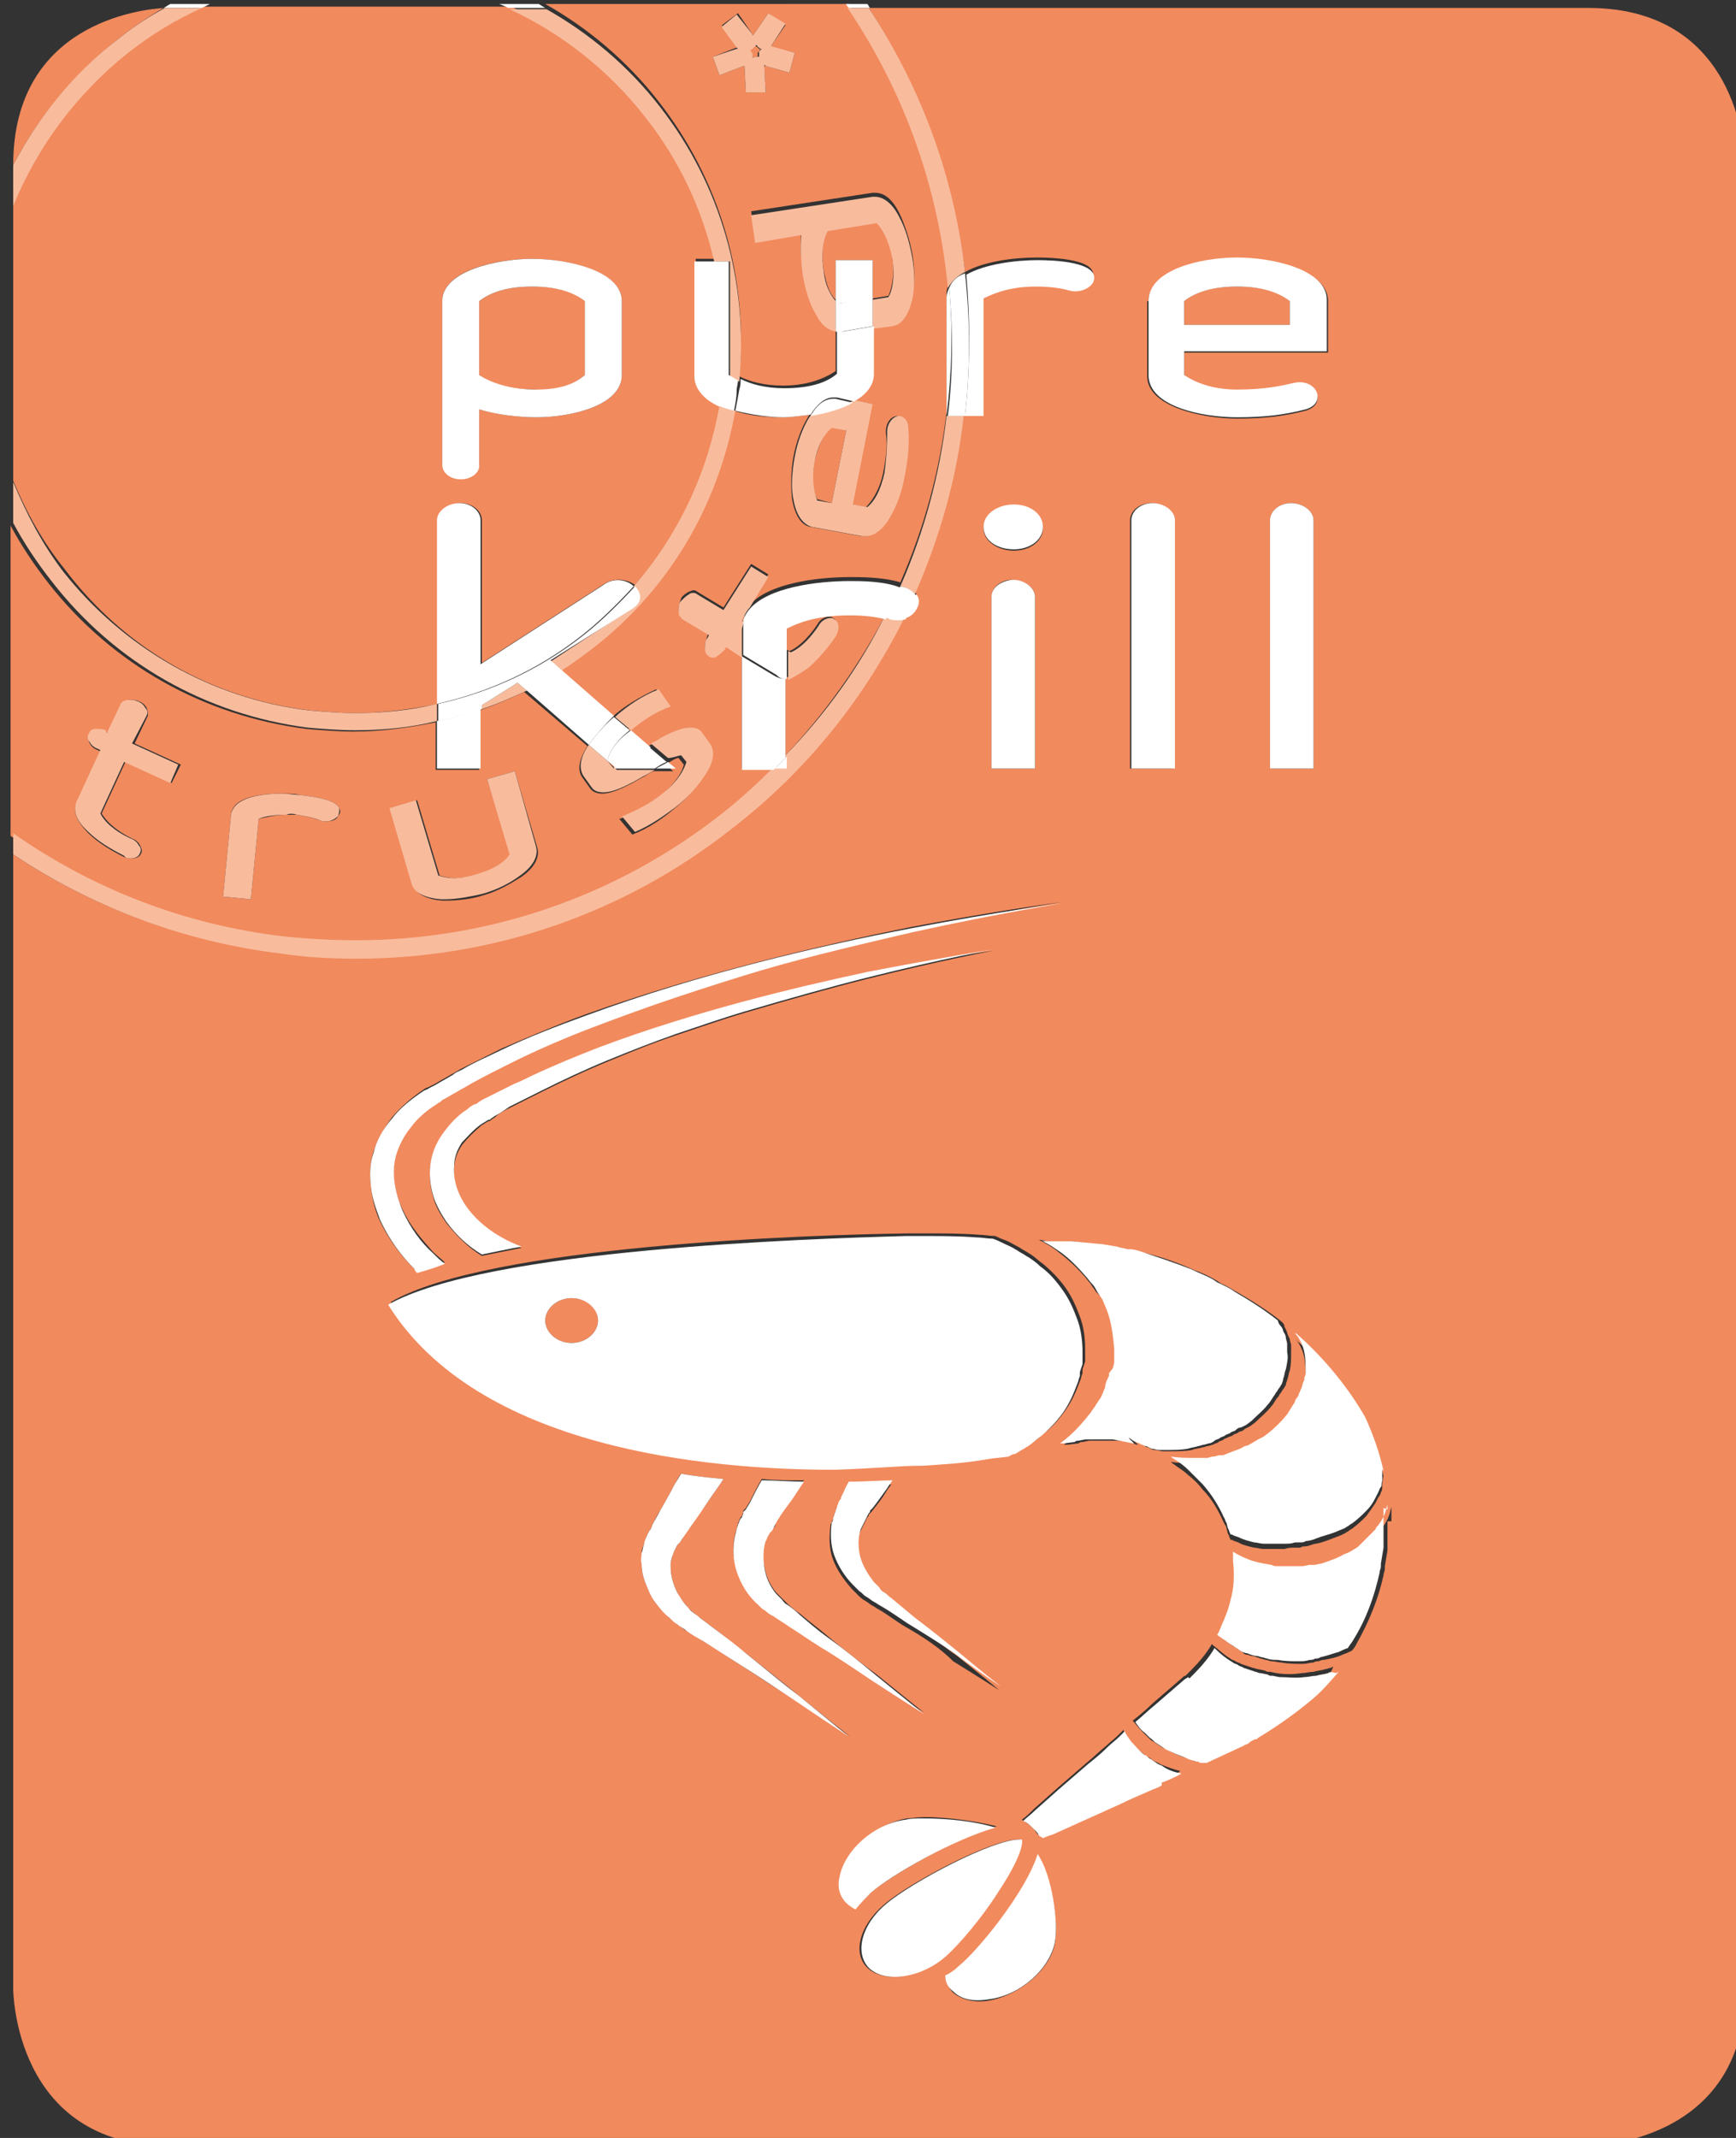 <?xml version="1.0" encoding="utf-8"?>
<!-- Generator: Adobe Illustrator 22.1.0, SVG Export Plug-In . SVG Version: 6.00 Build 0)  -->
<svg version="1.1" id="Laag_1" xmlns="http://www.w3.org/2000/svg" xmlns:xlink="http://www.w3.org/1999/xlink" x="0px" y="0px"
	 viewBox="0 0 131.5 161.9" style="enable-background:new 0 0 131.5 161.9;" xml:space="preserve">
<rect x="0" y="0" width="131.5" height="161.9" fill="#333333" stroke="none"/>
<style type="text/css">
	.st0{fill:#F18A5D;}
	.st1{fill:#FFFFFF;}
	.st2{fill:#F8BC9D;}
</style>
<g>
	<path class="st0" d="M44.3,28.4v-5.6c-0.8-0.7-2.1-1.1-4-1.1c-1.8,0-3.1,0.4-4,1.1v5.6c0.9,0.7,2.4,1.1,4.3,1.1
		C42.4,29.6,43.5,29.1,44.3,28.4z"/>
	<path class="st0" d="M8.9,3c1.1-0.9,2.3-1.7,3.5-2.4c0.1,0,0.1,0,0.2,0c0,0,0,0,0,0c0,0,0,0-0.1,0C10.6,0.7,1,1.8,1,12.5
		C2.9,8.9,5.5,5.7,8.9,3z"/>
	<path class="st0" d="M27,71.3c10,0,19.7-3.3,27.7-9.6c1.4-1.1,2.7-2.3,3.9-3.5h-2.4v-8.6l-1.2-0.8l-0.1,0.2
		c-0.1,0.2-0.4,0.4-0.6,0.5c-0.1,0-0.2,0.1-0.3,0.1c-0.1,0-0.2,0-0.3-0.1c-0.2-0.1-0.3-0.3-0.3-0.6c0-0.2,0.1-0.5,0.2-0.8l0.1-0.2
		l-2-1.2c-0.2-0.1-0.3-0.3-0.3-0.6c0-0.2,0.1-0.5,0.2-0.8c0.1-0.2,0.4-0.4,0.6-0.5c0.1,0,0.2-0.1,0.3-0.1c0.1,0,0.2,0,0.3,0.1l2,1.2
		l2.1-3.3l1.3,0.8l-1.4,2.3c1.4-1.6,5-2.1,7.6-2.1c0.8,0,2.5,0,3.8,0.4c1.8-4.1,3-8.5,3.5-12.9h0v-9c0-0.3,0.1-0.5,0.2-0.7
		c-0.7-7.4-3.2-14.7-7.6-21.2H41.3c3.2,1.8,6.2,4.3,8.6,7.4c4.6,5.9,6.8,13.3,6.1,20.8c0.8,0.4,1.9,0.7,3.3,0.7c1.8,0,3.1-0.5,4-1.1
		v-3.3c-0.5-0.1-1.1-0.6-1.5-1.3c-0.4-0.8-0.8-1.9-1-3c-0.1-0.8-0.2-2-0.1-3l-3.5,0.6l-0.3-2.1l9.2-1.4c0.1,0,0.1,0,0.2,0
		c0.7,0,1.3,0.5,1.8,1.5c0.4,0.8,0.8,2,1,3.1c0.2,1.1,0.2,2.3,0,3.2c-0.2,1.2-0.7,1.9-1.5,2l-1.5,0.2v3.6c0,0.9-0.6,1.6-1.5,2.1
		l1.4,0.3l-1.5,7.6l1.1,0.2c0.4-0.4,1-1.2,1.3-2.6c0.3-1.5,0.3-2.3,0.2-3l0-0.1c0-0.7,0.4-1.2,0.9-1.2c0,0,0,0,0,0
		c0.3,0,0.6,0.2,0.7,0.9c0.1,1.2,0,2.3-0.3,3.8c-0.2,1.1-0.6,2.2-1.1,3c-0.6,0.9-1.2,1.4-1.8,1.4l-0.3,0l-3.8-0.7
		c-0.7-0.1-1.2-0.9-1.4-2.1c-0.1-0.9-0.1-2.1,0.1-3.2c0.2-1.1,0.6-2.2,1.1-3c0-0.1,0.1-0.1,0.1-0.2c-0.7,0.1-1.4,0.2-2.1,0.2
		c-1.1,0-2.4-0.1-3.6-0.5c-1.2,7.1-5,13.5-10.8,18c-0.8,0.6-1.6,1.1-2.4,1.7l4,3.5c0.1-0.1,0.1-0.1,0.2-0.2c0.7-0.6,1.8-1.3,3.1-1.9
		l0,0l1,1.2l-0.1,0c-1.1,0.5-2,1-3,1.8l1.5,1.3c0.1,0,0.1-0.1,0.2-0.1c0.2-0.1,0.4-0.2,0.5-0.3c0.6-0.3,1.5-0.8,2.3-0.8
		c0.4,0,0.7,0.1,0.9,0.4l0.5,0.7c0.5,0.6,0.4,1.4-0.3,2.5c-0.5,0.8-1.3,1.7-2.2,2.4c-0.7,0.6-1.8,1.4-3.1,1.9l0,0l-1-1.2l0.1,0
		c1.1-0.5,2-1,3.1-1.8c1.1-0.9,1.6-1.8,1.7-2.3l-0.4-0.5c-0.2,0-0.5,0.2-1,0.5l0.6,0.5h-1.5c-0.3,0.1-0.5,0.3-0.7,0.4
		c-0.4,0.2-0.7,0.4-0.9,0.5c-0.6,0.3-1.5,0.8-2.3,0.8c-0.3,0-0.7-0.1-0.9-0.4l-0.5-0.7c-0.5-0.6-0.4-1.4,0.3-2.5c0,0,0,0,0,0
		l-4.8-4.1c-1.1,0.5-2.2,1-3.4,1.4v4.5h-3.3v-3.6c-2,0.4-4.1,0.7-6.2,0.7c-1.2,0-2.4-0.1-3.6-0.2c-7.8-1-14.7-4.9-19.5-11
		c-1.1-1.4-2.1-2.9-2.9-4.4v23.5c6,4.2,12.9,6.9,20.4,7.8C23.3,71.2,25.1,71.3,27,71.3z M59.8,5.5L58,5l0,0l0,0l0,0l-0.1,0v0l0,0.1
		L58,7l-1.5,0l-0.1-1.9l0,0l0-0.1l-0.1,0l-1.8,0.7L54,4.3l1.8-0.7l0.1,0l-0.1-0.1l-1.1-1.5l0-0.1l1.2-0.9L57,2.6l0,0.1l0.1-0.1
		L58.2,1l1.3,0.9l-1.1,1.6l-0.1,0.1l0.1,0l0,0L60.2,4L59.8,5.5z M31.6,60.6l1.7,5.7c0.3,0.1,0.7,0.2,1.2,0.2c0.5,0,1-0.1,1.7-0.3
		c1.4-0.4,2.1-1,2.5-1.5L36.9,59l2.1-0.6l1.7,5.8c0.2,0.7-0.2,1.5-1.2,2.2c-0.8,0.5-1.8,1.1-2.9,1.4c-0.9,0.3-2,0.4-2.8,0.4
		c-0.1,0-0.2,0-0.3,0c-1.2-0.1-2-0.5-2.2-1.2l-1.7-5.8L31.6,60.6z M13,59.3l-3.5-1.6l-1.8,3.9c0.3,0.5,0.9,1.2,2.3,1.9
		c0.3,0.1,0.5,0.3,0.6,0.5c0.1,0.2,0.2,0.4,0.1,0.6c-0.1,0.3-0.4,0.4-0.7,0.4c-0.2,0-0.4,0-0.6-0.1c-1-0.5-2-1.1-2.7-1.8
		c-0.9-0.9-1.2-1.7-0.9-2.3l1.8-3.9l-0.2-0.1c-0.3-0.1-0.5-0.3-0.6-0.5c-0.1-0.2-0.2-0.4-0.1-0.6c0.1-0.2,0.3-0.3,0.5-0.4
		c0.1,0,0.1,0,0.2,0c0.2,0,0.4,0,0.6,0.1l0.2,0.1l1-2.1c0.1-0.3,0.4-0.4,0.7-0.4c0.2,0,0.4,0,0.6,0.1c0.3,0.1,0.5,0.3,0.6,0.5
		c0.1,0.2,0.1,0.4,0.1,0.6l-1,2.1l3.5,1.6L13,59.3z M19,68.1l-2.1-0.2l0.6-6.2c0.1-1.3,2.1-1.6,3.9-1.6c0.5,0,0.9,0,1.3,0.1
		c0.8,0.1,2.7,0.3,3,1c0.1,0.2,0.1,0.4-0.1,0.6c-0.1,0.3-0.5,0.4-0.9,0.4c-0.2,0-0.3,0-0.5-0.1c-0.6-0.2-1.1-0.3-1.7-0.4
		c-0.3,0-0.5,0-0.8,0c-0.9,0-1.5,0.2-2.1,0.3L19,68.1z"/>
	<path class="st0" d="M23.5,53.8c1.2,0.1,2.3,0.2,3.5,0.2c2.1,0,4.2-0.3,6.2-0.7V39.4c0-0.7,0.8-1.3,1.7-1.3c0.9,0,1.6,0.6,1.6,1.3
		v10.8l9.3-6c0.8-0.5,1.8-0.3,2.3,0.1c3.4-3.9,5.6-8.6,6.5-13.7c-1.1-0.5-1.9-1.2-1.9-2.3v-8.7h1.6c-0.9-3.9-2.7-7.6-5.2-10.9
		c-2.8-3.6-6.4-6.4-10.4-8.2H15.3c-2,0.9-3.9,2-5.6,3.4c-4,3.1-6.9,7.2-8.7,11.6v20.9c1,2.4,2.2,4.6,3.9,6.7
		C9.5,49.2,16.1,52.9,23.5,53.8z M33.5,22.8c0-2.3,4.1-3.2,6.8-3.2c2.6,0,6.8,0.9,6.8,3.2v5.6c0,2.3-3.8,3.2-6.5,3.2
		c-1.3,0-2.9-0.2-4.3-0.6v4.2c0,0.6-0.6,1-1.4,1c-0.8,0-1.4-0.5-1.4-1V22.8z"/>
	<path class="st0" d="M46.5,58.1c0,0,0.1,0,0.1-0.1L46,57.6c0,0,0,0,0,0L46.5,58.1z"/>
	<path class="st0" d="M57.6,3.7l-0.1,0l0,0l-0.1-0.1l0,0c-0.1-0.1-0.2-0.1-0.2-0.2c0,0.1-0.1,0.2-0.2,0.2c-0.1,0.1-0.2,0.1-0.3,0.2
		c0.1,0.1,0.1,0.2,0.2,0.3l0,0.2v0.1l0,0l0,0c0.1,0,0.2-0.1,0.3-0.1l0,0l0,0l0.1,0l0.1,0l0,0l0,0l0-0.1l0-0.2l0.1-0.1L57.6,3.7
		L57.6,3.7L57.6,3.7z"/>
	<path class="st0" d="M120.3,0.6H65.8c4,6.2,6.4,13,7.3,20c1.4-0.8,3.7-1.1,5.4-1.1c1.2,0,5,0.1,4.2,1.7c-0.2,0.6-1,0.8-1.8,0.6
		c-0.7-0.2-1.5-0.3-2.5-0.3c-1.8,0-3,0.4-4,0.9v8.9h-1.4c-0.5,4.7-1.8,9.2-3.7,13.5c0.2,0.3,0.3,0.6,0.1,1c-0.2,0.4-0.5,0.6-1,0.8
		c-3,6-7.3,11.5-13,15.9c-8.3,6.5-18.2,9.9-28.5,9.9c-1.9,0-3.8-0.1-5.8-0.4C13.9,71.3,7,68.7,1,64.7v85.9c0,0,0,11.9,11.9,11.9
		h107.4c0,0,11.9,0,11.9-11.9V12.5C132.2,12.5,132.2,0.6,120.3,0.6z M104.8,111.8c-0.1-0.1-0.1-0.2-0.1-0.2S104.7,111.7,104.8,111.8
		c-0.1,0.1,0,0.3-0.1,0.5c0,0.1,0,0.2,0,0.3c0,0.1,0,0.3-0.1,0.4c0,0.1-0.1,0.3-0.2,0.4l-0.1,0.2l-0.1,0.2c-0.2,0.3-0.4,0.6-0.7,1
		c-0.3,0.3-0.6,0.6-1,0.9c-0.1,0.1-0.2,0.1-0.3,0.2c-0.1,0.1-0.2,0.1-0.3,0.2c-0.2,0.1-0.4,0.2-0.7,0.3c-0.5,0.2-1,0.4-1.5,0.5
		c-0.2,0-0.6,0.2-0.8,0.2c-0.1,0-0.3,0-0.4,0.1c-0.1,0-0.3,0-0.4,0c-0.3,0-0.5,0-0.8,0.1c-0.1,0-0.3,0-0.4,0c-0.1,0-0.3,0-0.4,0
		c-0.1,0-0.3,0-0.4,0c-0.1,0-0.2,0-0.4,0c-0.2,0-0.5-0.1-0.7-0.1c-0.4-0.1-0.9-0.2-1.2-0.4l-0.3-0.1l-0.2-0.1l-0.1,0
		c0-0.1-0.1-0.2-0.1-0.3l-0.1-0.2l-0.1-0.4c0-0.1-0.1-0.2-0.2-0.4c-0.4-0.9-0.9-1.8-1.6-2.5c-0.3-0.4-0.7-0.8-1.1-1.1
		c-0.3-0.3-0.8-0.6-1.2-0.9l-0.1-0.1l0,0c0.5,0.1,1.1,0.1,1.8,0.1c0.2,0,0.3,0,0.5,0l0.2,0l0.2,0c0.2,0,0.3-0.1,0.5-0.1
		c0.2,0,0.3-0.1,0.5-0.1c0.2,0,0.3-0.1,0.5-0.1c0.2-0.1,0.3-0.1,0.5-0.2c0.3-0.1,0.6-0.3,0.9-0.4c0.2-0.1,0.3-0.2,0.5-0.2l0.5-0.3
		l0.2-0.1l0.2-0.1l0.4-0.3c0.5-0.5,1-0.9,1.4-1.4c0.2-0.3,0.4-0.5,0.5-0.8c0.1-0.1,0.1-0.3,0.2-0.4c0.1-0.1,0.1-0.3,0.2-0.4
		c0.1-0.1,0.1-0.3,0.2-0.4c0-0.1,0.1-0.3,0.1-0.4l0.1-0.2l0-0.2c0-0.1,0-0.3,0.1-0.4c0-0.5,0-1-0.1-1.5c-0.1-0.5-0.3-0.9-0.5-1.2
		l-0.1-0.1l-0.1-0.1l0,0c2.3,2,4.1,4.3,5.3,6.7C104,109,104.5,110.4,104.8,111.8z M96.2,58.2V39.4c0-0.7,0.7-1.3,1.6-1.3
		c0.9,0,1.7,0.6,1.7,1.3v18.8H96.2z M87,22.8c0-2.3,4.1-3.2,6.8-3.2s6.8,0.9,6.8,3.2v3.9H89.7v1.8c0.9,0.7,2.2,1.1,4,1.1
		c2.2,0,3.4-0.3,4.3-0.5c1.7-0.4,2.6,1.5,0.9,2c-1.6,0.4-3,0.6-5.2,0.6c-2.6,0-6.8-0.9-6.8-3.2V22.8z M85.6,39.4
		c0-0.7,0.7-1.3,1.6-1.3c0.9,0,1.7,0.6,1.7,1.3v18.8h-3.3V39.4z M81.2,94l2.4,0.3l0.1,0l1.2,0.2c0.3,0.1,0.5,0.1,0.8,0.2l0.2,0
		c0.3,0.1,0.6,0.2,0.9,0.2c1.2,0.3,2.4,0.7,3.7,1.3c0.6,0.2,1.2,0.5,1.7,0.8l0.3,0.2c0.5,0.2,0.9,0.5,1.3,0.7
		c1.2,0.7,2.3,1.4,3.3,2.2c0.1,0.1,0.2,0.2,0.2,0.4c0.1,0.1,0.1,0.2,0.2,0.4c0,0.1,0.1,0.3,0.2,0.5c0,0.2,0.1,0.3,0.1,0.5
		c0,0.1,0,0.2,0,0.3c0,0.1,0,0.2,0,0.3c0,0.4,0,0.8-0.1,1.3c-0.1,0.2-0.1,0.5-0.2,0.7c0,0.1-0.1,0.2-0.1,0.4
		c-0.1,0.1-0.1,0.2-0.2,0.3c-0.1,0.1-0.1,0.2-0.2,0.3c-0.1,0.1-0.1,0.2-0.2,0.3c-0.2,0.2-0.3,0.5-0.5,0.7c-0.3,0.4-0.8,0.8-1.2,1.2
		l-0.4,0.3l-0.2,0.1l-0.2,0.1c-0.1,0.1-0.2,0.2-0.4,0.2c-0.1,0.1-0.3,0.2-0.4,0.2c-0.1,0.1-0.3,0.2-0.4,0.2
		c-0.1,0.1-0.3,0.1-0.4,0.2c-0.1,0.1-0.3,0.1-0.4,0.2c-0.1,0.1-0.3,0.1-0.4,0.2c-0.1,0-0.3,0.1-0.4,0.1c-0.1,0-0.3,0.1-0.4,0.1
		c-0.3,0.1-0.6,0.1-0.8,0.2c-0.5,0.1-1.1,0.1-1.5,0.1c-0.1,0-0.2,0-0.4,0c-0.1,0-0.2,0-0.3,0c-0.2,0-0.4-0.1-0.6-0.1
		c-0.2,0-0.4-0.1-0.5-0.2c-0.2,0-0.3-0.1-0.4-0.2c-0.3-0.1-0.5-0.2-0.6-0.3c-0.1-0.1-0.2-0.1-0.2-0.1s0.1,0.1,0.2,0.2
		c0.1,0.1,0.1,0.1,0.2,0.2l-0.1,0c-0.5-0.2-1-0.3-1.5-0.3c-0.1,0-0.3,0-0.4,0l-0.1,0l-0.2,0l0,0l-0.1,0l-0.2,0c-0.1,0-0.3,0-0.4,0
		c-0.2,0-0.4,0-0.5,0l-0.2,0l-0.5,0.1c-0.1,0-0.2,0-0.3,0.1l-0.8,0.1l-0.3,0c0.6-0.5,1.2-1,1.8-1.7c0.2-0.2,0.3-0.4,0.5-0.6
		c0.2-0.2,0.3-0.4,0.4-0.6l0.2-0.3l0.2-0.3c0.1-0.2,0.2-0.5,0.3-0.7c0.1-0.2,0.2-0.5,0.2-0.7l0.1-0.2l0-0.2l0.1-0.4l0.1-0.4
		c0-0.1,0-0.2,0-0.4l0-0.7c0-1-0.2-2-0.6-3c-0.1-0.2-0.2-0.5-0.3-0.7l-0.2-0.3L83,97.8c-0.1-0.2-0.3-0.4-0.4-0.6
		c-0.2-0.2-0.3-0.4-0.5-0.6c-0.7-0.8-1.4-1.4-2.2-2c-0.4-0.3-0.8-0.5-1.2-0.7l0,0c0.2,0,0.3,0,0.5,0.1l0.5,0l0,0.1l1,0
		C81,94,81.1,94,81.2,94z M76.8,38.3C78,38.3,79,39,79,40s-1,1.7-2.2,1.7c-1.2,0-2.3-0.7-2.3-1.7S75.5,38.3,76.8,38.3z M78.4,45.2
		v13h-3.3v-13c0-0.7,0.7-1.3,1.6-1.3C77.7,44,78.4,44.5,78.4,45.2z M28.1,89.9C28,89,28,88.1,28.3,87.2c0.3-0.9,0.8-1.8,1.4-2.6
		c0.7-0.8,1.5-1.5,2.4-2.1c0.1-0.1,0.2-0.1,0.4-0.2l0.2-0.1l0.2-0.1c0.2-0.1,0.5-0.3,0.7-0.4c0.2-0.1,0.5-0.3,0.7-0.4
		c0.2-0.1,0.5-0.3,0.7-0.4c1-0.5,2-1,3-1.5c2.1-0.9,4.2-1.8,6.4-2.6c8.7-3.1,17.7-5.2,24.6-6.6c6.9-1.3,11.5-1.9,11.5-1.9
		s-4.6,0.7-11.4,2.2c-3.4,0.8-7.3,1.7-11.5,2.9c-2.1,0.6-4.2,1.2-6.3,2c-2.1,0.7-4.3,1.5-6.4,2.3c-2.1,0.8-4.2,1.7-6.2,2.7
		c-1,0.5-2,1-2.9,1.5c-0.2,0.1-0.5,0.3-0.7,0.4c-0.2,0.1-0.5,0.3-0.7,0.4c-0.2,0.1-0.5,0.3-0.7,0.4l-0.2,0.1l-0.1,0.1
		c-0.1,0.1-0.2,0.1-0.3,0.2c-0.8,0.5-1.5,1.2-2,1.8c-0.5,0.7-0.9,1.4-1.1,2.1c-0.4,1.5-0.1,3,0.5,4.2c0.6,1.3,1.5,2.3,2.3,3.2
		c0.3,0.3,0.6,0.5,0.9,0.8c-0.8,0.2-1.5,0.4-2.1,0.7c-0.1-0.1-0.2-0.2-0.3-0.3c-1-1-1.9-2.2-2.6-3.7C28.4,91.6,28.2,90.8,28.1,89.9z
		 M35.5,91.7c0.7,0.9,1.6,1.6,2.5,2.1c0.5,0.3,1,0.5,1.5,0.7c-1,0.2-2,0.4-3,0.6c-1-0.6-1.9-1.5-2.7-2.5c-0.4-0.6-0.8-1.2-1-2
		c-0.2-0.7-0.3-1.5-0.2-2.3c0.1-0.8,0.4-1.6,0.9-2.3c0.5-0.7,1.2-1.4,1.9-1.9c0.2-0.1,0.4-0.3,0.6-0.4l0.1,0l0,0l0,0l0.1-0.1
		l0.3-0.2c0.4-0.2,0.8-0.4,1.2-0.6c0.4-0.2,0.8-0.4,1.2-0.6c0.4-0.2,0.8-0.4,1.3-0.6c1.7-0.8,3.5-1.5,5.2-2.2
		c7.1-2.7,14.6-4.5,20.3-5.7c5.6-1.2,9.5-1.7,9.5-1.7s-3.8,0.7-9.4,2.1c-2.8,0.7-6,1.6-9.4,2.6c-1.7,0.5-3.4,1.1-5.2,1.7
		c-1.8,0.6-3.5,1.3-5.2,2c-1.7,0.7-3.4,1.5-5,2.3c-0.4,0.2-0.8,0.4-1.2,0.6c-0.4,0.2-0.8,0.4-1.2,0.6c-0.4,0.2-0.8,0.4-1.1,0.7
		l-0.3,0.2l-0.1,0.1l0,0l0,0l-0.1,0c-0.2,0.1-0.3,0.2-0.5,0.3c-0.6,0.5-1.1,1-1.5,1.5c-0.4,0.6-0.6,1.2-0.6,1.8
		C34.3,89.6,34.8,90.7,35.5,91.7z M29.6,98.6c7.4-4.3,31.8-5.1,39.2-5.2l0.2,0c0.4,0,0.8,0,1.3,0c1.2,0,2.5,0,3.8,0.1
		c0.4,0,0.9,0.1,1.3,0.1c0.2,0.1,0.4,0.2,0.7,0.3c0.3,0.1,0.6,0.3,1,0.5c0.2,0.1,0.3,0.2,0.5,0.3c0.2,0.1,0.3,0.2,0.5,0.3
		c0.3,0.2,0.6,0.5,0.9,0.7c0.6,0.5,1.2,1.1,1.7,1.8c0.5,0.7,0.8,1.4,1.1,2.2c0.3,0.8,0.4,1.6,0.4,2.5l0,0.6c0,0.1,0,0.2,0,0.3
		l-0.1,0.3l-0.1,0.3l0,0.1l0,0.2c-0.1,0.2-0.1,0.4-0.2,0.6c-0.3,0.8-0.6,1.5-1.1,2.2c-0.5,0.7-1,1.3-1.7,1.8
		c-0.3,0.3-0.6,0.5-0.9,0.7c-0.2,0.1-0.3,0.2-0.5,0.3c-0.2,0.1-0.3,0.2-0.5,0.3c-0.2,0.1-0.3,0.2-0.5,0.2c-0.5,0.1-1,0.2-1.6,0.2
		c-1.8,0.2-3.5,0.4-5,0.5c-0.1,0-0.3,0-0.4,0c-1.1,0.1-3.2,0.2-6.1,0.2C53.6,111.2,36.4,109.5,29.6,98.6z M58.7,115.6l-0.2,0.2
		l-0.1,0.1l-0.1,0.1l-0.1,0.2c-0.1,0.1-0.1,0.3-0.2,0.4c-0.2,0.6-0.3,1.3-0.1,2c0.1,0.7,0.4,1.4,0.9,2l0.2,0.2l0.2,0.2
		c0.1,0.1,0.3,0.3,0.4,0.4c0.3,0.3,0.7,0.6,1,0.8c0.7,0.6,1.4,1.1,2.1,1.7c1.3,1.1,2.6,2.1,3.7,2.9c2.1,1.7,3.6,2.9,3.6,2.9
		s-1.6-1-3.9-2.5c-1.2-0.8-2.5-1.6-4-2.6c-0.7-0.5-1.5-1-2.3-1.5c-0.4-0.3-0.8-0.5-1.2-0.8c-0.2-0.1-0.4-0.3-0.6-0.4l-0.3-0.2
		l-0.3-0.3c-0.7-0.7-1.3-1.6-1.6-2.5c-0.3-0.9-0.3-1.9-0.1-2.8c0.1-0.2,0.1-0.4,0.2-0.7c0-0.1,0.1-0.2,0.1-0.3l0.1-0.2l0.1-0.1
		l0.1-0.3l0-0.1l0.1-0.1l0.1-0.1c0.1-0.2,0.2-0.3,0.3-0.5c0.3-0.6,0.6-1.2,0.9-1.7c1.1,0.1,2.2,0.1,3.2,0.1
		c-0.2,0.3-0.4,0.6-0.6,0.9c-0.4,0.5-0.8,1.1-1.2,1.7c-0.1,0.2-0.2,0.3-0.3,0.5L58.7,115.6L58.7,115.6L58.7,115.6L58.7,115.6
		L58.7,115.6L58.7,115.6z M68.6,123.2c-0.7-0.4-1.3-0.9-2-1.3c-0.2-0.1-0.3-0.2-0.5-0.3c-0.2-0.1-0.4-0.3-0.6-0.4
		c-0.2-0.1-0.4-0.3-0.5-0.4c-0.2-0.2-0.3-0.3-0.5-0.5c-0.6-0.7-1.1-1.4-1.4-2.2c-0.3-0.8-0.3-1.7-0.2-2.5c0-0.1,0-0.2,0.1-0.3
		c0-0.1,0.1-0.2,0.1-0.3c0-0.1,0.1-0.2,0.1-0.3c0-0.1,0.1-0.2,0.1-0.3c0-0.1,0.1-0.2,0.1-0.3l0.1-0.2l0.1-0.1l0-0.1l0,0l0,0l0,0l0,0
		l0.1-0.2c0.2-0.3,0.4-0.6,0.5-1c1.3,0,2.4,0,3.3-0.1c-0.1,0.2-0.3,0.4-0.4,0.6c-0.3,0.5-0.7,1-1.1,1.5l-0.2,0.2l0,0l0,0l0,0l0,0
		l0,0.1l-0.1,0.1l-0.1,0.2l-0.1,0.2l-0.1,0.2l-0.1,0.2l-0.1,0.2l-0.1,0.2c-0.2,0.6-0.2,1.2-0.1,1.8c0.1,0.6,0.4,1.2,0.8,1.8
		c0.1,0.1,0.2,0.3,0.3,0.4c0.1,0.1,0.2,0.3,0.4,0.4c0.1,0.1,0.3,0.2,0.4,0.4c0.2,0.1,0.3,0.3,0.5,0.4c0.6,0.5,1.2,1,1.8,1.5
		c1.2,1,2.3,1.9,3.3,2.6c1.9,1.5,3.2,2.6,3.2,2.6s-1.4-0.9-3.5-2.2C71.2,124.8,70,124,68.6,123.2z M55.8,125.9
		c-0.8-0.5-1.6-1.1-2.5-1.6c-0.4-0.3-0.8-0.5-1.3-0.8c-0.2-0.1-0.4-0.3-0.7-0.5c-0.2-0.2-0.4-0.3-0.6-0.5c-0.4-0.4-0.8-0.8-1.1-1.2
		c-0.3-0.5-0.5-0.9-0.7-1.4c-0.2-0.5-0.3-1-0.3-1.5c0-0.3,0-0.5,0-0.8c0-0.2,0.1-0.5,0.2-0.7c0-0.1,0.1-0.2,0.1-0.4
		c0.1-0.1,0.1-0.3,0.2-0.4l0.1-0.2l0.1-0.1c0-0.1,0.1-0.2,0.1-0.3c0.2-0.4,0.4-0.8,0.6-1.1c0.4-0.7,0.8-1.4,1.1-2
		c0.2-0.3,0.3-0.6,0.5-0.8c1.1,0.2,2.1,0.3,3.2,0.4c-0.3,0.5-0.7,1-1.1,1.6c-0.4,0.6-0.9,1.2-1.3,1.9c-0.2,0.3-0.5,0.6-0.7,1
		c-0.1,0.1-0.1,0.2-0.2,0.3l-0.1,0.1l-0.1,0.1l-0.1,0.2l-0.1,0.2c-0.1,0.2-0.1,0.3-0.2,0.5c0,0.2-0.1,0.3-0.1,0.5
		c0,0.4,0,0.7,0.1,1.1c0.1,0.4,0.2,0.7,0.4,1.1c0.2,0.4,0.4,0.7,0.7,1c0.1,0.2,0.3,0.3,0.5,0.5c0.2,0.1,0.3,0.3,0.5,0.4
		c0.4,0.3,0.8,0.6,1.2,0.9c0.8,0.6,1.5,1.2,2.3,1.8c1.5,1.2,2.8,2.2,4,3.2c2.3,1.9,3.9,3.1,3.9,3.1s-1.7-1.1-4.2-2.8
		C58.8,127.9,57.4,126.9,55.8,125.9z M64.2,144c-0.5-0.5-0.7-1.2-0.5-2c0.4-2,2.7-3.9,5-4.3c0.3,0,0.8-0.1,1.3-0.1
		c1.7,0,3.9,0.3,5.5,0.7c-3.2,0.9-7.9,3.7-9.4,4.9c-0.4,0.4-0.8,0.7-1.1,1.1C64.6,144.4,64.4,144.2,64.2,144z M67.7,149.7
		c-0.5,0-1.3-0.1-1.9-0.6c-1.3-1.1-0.7-3.3,1.2-4.9c2-1.7,8.1-4.9,10.1-4.9c0.2,0,0.2,0,0.2,0c0.1,0.2,0.1,1.3-1.8,4
		c-1.3,1.9-2.9,3.9-4,4.8C70.5,149.1,69,149.7,67.7,149.7z M79.9,147.2c-0.4,2-2.7,3.9-5,4.3c-1.1,0.2-2.1-0.1-2.7-0.6
		c-0.3-0.3-0.5-0.7-0.6-1.2c0.3-0.2,0.7-0.4,1-0.7c1.4-1.2,5.1-5.6,6-8.4C79.7,142.1,80.2,145.7,79.9,147.2z M88,135l-0.1,0.1
		c-0.4,0.2-0.8,0.4-1.1,0.5c-0.7,0.3-1.3,0.6-2,0.9l-5.1,2.3c-0.3,0.1-0.5,0.2-0.8,0.3c-0.1-0.1-0.2-0.1-0.3-0.2
		c-0.1-0.1-0.2-0.3-0.3-0.4l-0.2-0.2c-0.2-0.2-0.4-0.3-0.7-0.5c0.3-0.2,0.6-0.5,0.9-0.8l1.8-1.6l2.2-1.9c0.5-0.4,1-0.9,1.5-1.3
		c0.3-0.3,0.6-0.5,0.9-0.8l0.1-0.1c0.1-0.1,0.2-0.2,0.3-0.3c0.1,0.3,0.3,0.5,0.5,0.8c0.3,0.4,0.6,0.7,1,1c0.1,0.1,0.2,0.2,0.3,0.2
		c0.1,0.1,0.2,0.1,0.3,0.2c0.2,0.2,0.4,0.2,0.7,0.4c0.5,0.2,1,0.4,1.5,0.5l0,0C89,134.5,88.5,134.7,88,135z M99.3,128.5
		c-1.2,1.2-2.6,2.2-4.2,3l-0.1,0.1c-0.2,0.1-0.3,0.2-0.5,0.2l-0.1,0.1c-0.1,0.1-0.3,0.1-0.4,0.2l-2.8,1.3l-0.1,0l-0.1,0
		c-0.1,0-0.2,0-0.3,0c-0.1,0-0.2,0-0.3-0.1c-0.2-0.1-0.4-0.1-0.6-0.2c-0.4-0.1-0.8-0.3-1.2-0.5c-0.1-0.1-0.4-0.2-0.6-0.3l-0.3-0.2
		l-0.3-0.2c-0.2-0.1-0.3-0.2-0.5-0.4c-0.1-0.1-0.3-0.3-0.4-0.4c-0.3-0.3-0.5-0.6-0.7-0.8l0,0c0.5-0.4,1-0.8,1.5-1.3l2.2-1.9
		c0.1-0.1,0.2-0.2,0.3-0.2l0.1-0.1l0.2-0.2l0.1-0.1c0.6-0.6,1.2-1.3,1.6-2l0.1,0.1c0.4,0.3,0.8,0.7,1.3,1c0.1,0.1,0.2,0.1,0.4,0.2
		c0.1,0.1,0.3,0.1,0.4,0.2c0.3,0.1,0.6,0.2,0.9,0.3c0.1,0,0.3,0.1,0.4,0.1l0.5,0.1l0.2,0.1l0.2,0l0.5,0.1c0.6,0.1,1.3,0.1,1.9,0
		c0.3,0,0.6-0.1,0.9-0.1c0.3-0.1,0.6-0.1,0.9-0.2c0.1,0,0.3-0.1,0.4-0.1l0.2-0.1C100.6,127.2,100,127.9,99.3,128.5z M105.1,115.2
		c0,0.4,0,0.8,0,1.2l0,0.5l0,0.2l0,0.1h0c0,0.2,0,0.1,0,0.2l-0.2,1.2l0,0.2c0,0.2-0.1,0.3-0.1,0.5c-0.4,1.8-1.1,3.5-2,5.1
		c-0.1,0.2-0.2,0.4-0.4,0.6l0,0l0,0c-0.2,0.1-0.4,0.2-0.7,0.3c-0.4,0.2-0.9,0.3-1.4,0.4c-0.1,0-0.2,0-0.4,0.1c-0.1,0-0.3,0-0.4,0.1
		c-0.3,0-0.5,0.1-0.8,0.1c-0.5,0-1.1,0-1.6-0.1c-0.2,0-0.6-0.1-0.8-0.1c-0.1,0-0.3-0.1-0.4-0.1c-0.1,0-0.3-0.1-0.4-0.1
		c-0.3-0.1-0.5-0.2-0.7-0.2c-0.1,0-0.2-0.1-0.4-0.1c-0.1,0-0.2-0.1-0.3-0.2c-0.1-0.1-0.2-0.1-0.3-0.2c-0.1-0.1-0.2-0.1-0.3-0.2
		c-0.2-0.1-0.4-0.3-0.6-0.4c-0.1-0.1-0.3-0.2-0.4-0.3c0.2-0.4,0.4-0.7,0.5-1.1c0.2-0.5,0.3-1,0.5-1.5c0.2-1,0.3-2,0.2-3l0-0.2l0-0.1
		l0,0l0-0.1l0-0.3c0.3,0.2,0.8,0.4,1.2,0.6c0.5,0.2,1.1,0.3,1.7,0.4c0.1,0,0.3,0,0.5,0.1c0.2,0,0.3,0,0.5,0c0.3,0,0.6,0,0.9,0
		c0.2,0,0.3,0,0.5,0l0.5-0.1l0.2,0l0.2,0l0.5-0.1c0.6-0.2,1.2-0.4,1.7-0.7c0.3-0.1,0.5-0.3,0.8-0.4c0.1-0.1,0.2-0.2,0.4-0.3
		c0.1-0.1,0.2-0.2,0.3-0.3c0.1-0.1,0.2-0.2,0.3-0.3c0.1-0.1,0.2-0.2,0.3-0.3c0.1-0.1,0.2-0.2,0.3-0.3c0.1-0.1,0.2-0.2,0.2-0.3
		c0.3-0.4,0.5-0.8,0.6-1.2c0-0.1,0.1-0.3,0.1-0.4c0,0.2,0,0.3,0,0.4l0,0.1c0,0.2,0,0.4,0,0.6L105.1,115.2z"/>
	<path class="st0" d="M67.6,19.5c-0.2-1.5-0.8-2.2-1.2-2.7l-3.7,0.6c-0.4,0.7-0.5,1.9-0.3,3.1c0.2,1,0.4,1.7,0.9,2.2v-3h2.8v2.9
		l1.2-0.2C67.5,21.9,67.8,21,67.6,19.5z"/>
	<path class="st0" d="M97.7,22.8c-0.8-0.7-2.1-1.1-4-1.1s-3.1,0.4-4,1.1v1.8h8V22.8z"/>
	<polygon class="st0" points="12.9,0.6 12.9,0.6 12.9,0.6 	"/>
	<path class="st0" d="M59.6,47.5v1.7l0.2,0.1c0.5-0.2,1.3-0.8,2.1-2c0.2-0.4,0.6-0.6,0.9-0.6c0.1,0,0.2,0,0.3,0.1
		c0.4,0.2,0.4,0.8,0.1,1.3c-0.6,0.9-1.4,1.8-2.1,2.4c-0.6,0.5-1.1,0.7-1.6,0.8v5.9c3-3.2,5.5-6.7,7.5-10.5c-0.8-0.2-1.7-0.3-2.7-0.3
		C62.2,46.4,60.8,46.9,59.6,47.5z"/>
	<path class="st0" d="M12.7,0.6c0,0,0.1,0,0.1,0C12.8,0.6,12.7,0.6,12.7,0.6z"/>
	<path class="st0" d="M56.3,47.1c0-0.2,0.1-0.3,0.1-0.5l-0.2,0.4L56.3,47.1z"/>
	<path class="st0" d="M12.8,0.6C12.9,0.6,12.9,0.6,12.8,0.6C12.9,0.6,12.9,0.6,12.8,0.6z"/>
	<path class="st0" d="M63,38.1l1.1-5.5L63,32.3c-0.6,0.5-1,1.4-1.3,2.6c-0.2,1.2-0.2,2.2,0.2,2.9L63,38.1z"/>
	<path class="st0" d="M43.3,98.3c-1.1,0-2,0.8-2,1.7c0,0.9,0.9,1.7,2,1.7c1.1,0,2-0.8,2-1.7C45.3,99,44.4,98.3,43.3,98.3z"/>
	<path class="st1" d="M64.3,0.6h1.6c-0.1-0.1-0.1-0.2-0.2-0.3h-1.6C64.1,0.4,64.2,0.5,64.3,0.6z"/>
	<polygon class="st2" points="1,63.1 1,64.7 1,64.7 1,63.1 	"/>
	<path class="st2" d="M73.1,20.6c-0.8-7-3.2-13.8-7.3-20h-1.6c4.4,6.5,6.9,13.8,7.6,21.2C72.1,21.3,72.5,20.9,73.1,20.6z"/>
	<path class="st2" d="M27,72.6c10.3,0,20.3-3.4,28.5-9.9c5.7-4.4,10-9.9,13-15.9c-0.4,0.1-0.8,0.1-1.2,0c-0.1,0-0.2,0-0.3-0.1
		c-1.9,3.8-4.4,7.3-7.5,10.5v0.9h-0.9c-1.2,1.2-2.5,2.4-3.9,3.5c-8,6.3-17.7,9.6-27.7,9.6c-1.9,0-3.7-0.1-5.6-0.3
		C13.9,70,7,67.3,1,63.1v1.6c6,4,12.9,6.6,20.2,7.5C23.2,72.5,25.1,72.6,27,72.6z"/>
	<path class="st2" d="M68.2,44.4c0.5,0.1,0.9,0.4,1.1,0.6c1.9-4.3,3.2-8.9,3.7-13.5h-1.3C71.2,35.9,70,40.3,68.2,44.4z"/>
	<path class="st1" d="M38.5,0.6h2.8c-0.2-0.1-0.3-0.2-0.5-0.3h-3C38.1,0.4,38.3,0.5,38.5,0.6z"/>
	<polygon class="st2" points="1,36.5 1,39.6 1,39.6 1,36.5 	"/>
	<path class="st2" d="M48,44.4c0.5,0.5,0.6,1.2-0.2,1.7l-6.1,4l0.8,0.7c0.8-0.5,1.6-1.1,2.4-1.7c5.8-4.5,9.5-10.8,10.8-18
		c-0.4-0.1-0.9-0.3-1.2-0.4C53.6,35.8,51.4,40.5,48,44.4z"/>
	<path class="st2" d="M36.5,53.4v0.3c1.2-0.4,2.3-0.9,3.4-1.4l-0.7-0.6L36.5,53.4z"/>
	<path class="st2" d="M48.9,8.9c2.6,3.3,4.3,7,5.2,10.9h1.2v8.7c0.2,0.2,0.4,0.3,0.7,0.4C56.7,21.4,54.6,14,50,8.1
		c-2.4-3.1-5.4-5.6-8.6-7.4h-2.8C42.5,2.5,46.1,5.3,48.9,8.9z"/>
	<path class="st2" d="M23.3,55.1c1.2,0.1,2.4,0.2,3.6,0.2c2.1,0,4.2-0.2,6.2-0.7v-1.3c-2,0.5-4.1,0.7-6.2,0.7
		c-1.1,0-2.3-0.1-3.5-0.2c-7.4-0.9-14-4.7-18.6-10.5C3.2,41.2,2,38.9,1,36.5v3.1c0.8,1.5,1.8,3,2.9,4.4
		C8.7,50.2,15.6,54.1,23.3,55.1z"/>
	<path class="st1" d="M12.9,0.6h2.4c0.2-0.1,0.4-0.2,0.6-0.3h-3c-0.2,0.1-0.3,0.2-0.5,0.3c0,0,0.1,0,0.1,0c0,0,0,0,0.1,0
		C12.8,0.6,12.9,0.6,12.9,0.6z"/>
	<path class="st1" d="M12.6,0.6C12.6,0.6,12.6,0.6,12.6,0.6C12.6,0.6,12.6,0.6,12.6,0.6z"/>
	<path class="st2" d="M1,12.5C1,12.5,1,12.5,1,12.5L1,12.5L1,12.5C1,12.5,1,12.5,1,12.5C1,12.5,1,12.5,1,12.5l0,3.1c0,0,0,0,0,0
		L1,12.5C1,12.5,1,12.5,1,12.5z"/>
	<path class="st2" d="M12.9,0.6C12.9,0.6,12.9,0.6,12.9,0.6C12.9,0.6,12.9,0.6,12.9,0.6z"/>
	<path class="st2" d="M12.8,0.6C12.8,0.6,12.8,0.6,12.8,0.6C12.8,0.6,12.8,0.6,12.8,0.6z"/>
	<path class="st2" d="M12.6,0.6C12.7,0.6,12.7,0.6,12.6,0.6C12.7,0.6,12.7,0.6,12.6,0.6z"/>
	<path class="st2" d="M9.7,4c1.8-1.4,3.6-2.5,5.6-3.4h-2.4c0,0,0,0,0,0c0,0,0,0,0,0c0,0,0,0,0,0c0,0,0,0-0.1,0c0,0-0.1,0-0.1,0
		c0,0,0,0,0,0c-0.1,0-0.1,0-0.2,0C11.2,1.3,10,2.1,8.9,3c-3.4,2.6-6,5.9-7.9,9.5c0,0,0,0,0,0v3.1C2.8,11.2,5.7,7.2,9.7,4z"/>
	<path class="st2" d="M58.4,3.5L58.4,3.5L58.4,3.5l1.1-1.7L58.2,1l-1.1,1.6l-0.1,0.1l0-0.1l-1.2-1.5L54.7,2l0,0.1l1.1,1.5l0.1,0.1
		l-0.1,0L54,4.3l0.5,1.4L56.3,5l0.1,0l0,0.1l0,0L56.5,7L58,7L57.9,5l0-0.1v0L58,5l0,0l0,0l0,0l1.8,0.5L60.2,4L58.4,3.5L58.4,3.5z
		 M57.5,3.9L57.5,4l0,0.2l0,0.1l0,0l0,0l-0.1,0l-0.1,0l0,0l0,0c-0.1,0-0.2,0-0.3,0.1l0,0l0,0V4.3l0-0.2c0-0.1-0.1-0.2-0.2-0.3
		c0.1,0,0.2-0.1,0.3-0.2c0.1-0.1,0.2-0.2,0.2-0.2c0.1,0.1,0.1,0.2,0.2,0.2l0,0l0.1,0.1l0,0l0.1,0l0,0l0,0L57.5,3.9z"/>
	<path class="st2" d="M11.1,54.2c0.1-0.2,0.1-0.4-0.1-0.6c-0.1-0.2-0.3-0.4-0.6-0.5c-0.2-0.1-0.4-0.1-0.6-0.1
		c-0.3,0-0.6,0.1-0.7,0.4l-1,2.1L8,55.3c-0.2-0.1-0.4-0.1-0.6-0.1c-0.1,0-0.1,0-0.2,0c-0.3,0-0.4,0.2-0.5,0.4
		c-0.1,0.2-0.1,0.4,0.1,0.6c0.1,0.2,0.3,0.4,0.6,0.5l0.2,0.1l-1.8,3.9c-0.3,0.7,0,1.5,0.9,2.3c0.7,0.7,1.7,1.3,2.7,1.8
		C9.5,65,9.7,65,9.9,65c0.3,0,0.6-0.1,0.7-0.4c0.1-0.2,0.1-0.4-0.1-0.6c-0.1-0.2-0.3-0.4-0.6-0.5c-1.3-0.6-2-1.3-2.3-1.9l1.8-3.9
		l3.5,1.6l0.6-1.4l-3.5-1.6L11.1,54.2z"/>
	<path class="st2" d="M22.5,61.7c0.6,0.1,1.2,0.2,1.7,0.4c0.2,0.1,0.3,0.1,0.5,0.1c0.4,0,0.7-0.2,0.9-0.4c0.1-0.2,0.1-0.4,0.1-0.6
		c-0.3-0.7-2.2-0.9-3-1c-0.4,0-0.8-0.1-1.3-0.1c-1.7,0-3.7,0.3-3.9,1.6l-0.6,6.2l2.1,0.2l0.6-6.1c0.5-0.2,1.2-0.3,2.1-0.3
		C21.9,61.6,22.2,61.6,22.5,61.7z"/>
	<path class="st2" d="M62.4,20.6c-0.2-1.2-0.1-2.4,0.3-3.1l3.7-0.6c0.4,0.4,0.9,1.2,1.2,2.7c0.2,1.4,0,2.4-0.3,2.9l-1.2,0.2v2.2
		l1.5-0.2c0.7-0.1,1.2-0.8,1.5-2c0.2-0.9,0.2-2.1,0-3.2c-0.2-1.1-0.5-2.2-1-3.1c-0.5-1-1.2-1.5-1.8-1.5c-0.1,0-0.1,0-0.2,0l-9.2,1.4
		l0.3,2.1l3.5-0.6c-0.1,1,0,2.2,0.1,3c0.2,1.1,0.5,2.2,1,3c0.4,0.8,0.9,1.2,1.5,1.3v-2.3C62.8,22.2,62.5,21.5,62.4,20.6z"/>
	<path class="st2" d="M33.4,68.1c0.1,0,0.2,0,0.3,0c0.9,0,1.9-0.2,2.8-0.4c1.1-0.3,2.1-0.8,2.9-1.4c1-0.7,1.4-1.5,1.2-2.2L39,58.4
		L36.9,59l1.7,5.7c-0.3,0.5-1.1,1.1-2.5,1.5c-0.7,0.2-1.2,0.3-1.7,0.3c-0.5,0-0.9-0.1-1.2-0.2l-1.7-5.7l-2,0.6l1.7,5.8
		C31.4,67.6,32.2,68,33.4,68.1z"/>
	<path class="st2" d="M61.3,31.6c-0.5,0.8-0.9,1.9-1.1,3c-0.2,1.1-0.3,2.3-0.1,3.2c0.2,1.2,0.7,1.9,1.4,2.1l3.8,0.7l0.3,0
		c0.6,0,1.3-0.5,1.8-1.4c0.5-0.8,0.9-1.9,1.1-3c0.3-1.5,0.4-2.5,0.3-3.8c0-0.6-0.4-0.9-0.7-0.9c0,0,0,0,0,0c-0.4,0-0.9,0.5-0.9,1.2
		l0,0.1c0,0.6,0,1.5-0.2,3c-0.3,1.4-0.8,2.2-1.3,2.6l-1.1-0.2l1.5-7.6l-1.4-0.3c-0.9,0.5-2.1,0.8-3.2,1
		C61.4,31.5,61.3,31.6,61.3,31.6z M61.7,35c0.2-1.2,0.7-2.1,1.3-2.6l1.1,0.2L63,38.1l-1.1-0.2C61.6,37.1,61.5,36.1,61.7,35z"/>
	<path class="st2" d="M61.2,50.6c0.7-0.6,1.5-1.5,2.1-2.4c0.3-0.5,0.3-1.1-0.1-1.3c-0.1-0.1-0.2-0.1-0.3-0.1c-0.3,0-0.7,0.2-0.9,0.6
		c-0.8,1.2-1.6,1.8-2.1,2l-0.2-0.1v2.2C60.1,51.3,60.6,51,61.2,50.6z"/>
	<path class="st2" d="M56.3,47.1l-0.1-0.1l0.2-0.4c0.1-0.2,0.2-0.4,0.4-0.6l1.4-2.3l-1.3-0.8l-2.1,3.3l-2-1.2
		c-0.1-0.1-0.2-0.1-0.3-0.1c-0.1,0-0.2,0-0.3,0.1c-0.2,0.1-0.4,0.3-0.6,0.5c-0.2,0.2-0.2,0.5-0.2,0.8c0,0.3,0.1,0.4,0.3,0.6l2,1.2
		l-0.1,0.2c-0.2,0.2-0.2,0.5-0.2,0.8c0,0.3,0.1,0.5,0.3,0.6c0.1,0.1,0.2,0.1,0.3,0.1c0.1,0,0.2,0,0.3-0.1c0.2-0.1,0.4-0.3,0.6-0.5
		l0.1-0.2l1.2,0.8v-2.2C56.3,47.3,56.3,47.2,56.3,47.1z"/>
	<path class="st2" d="M46.6,58.1c-0.1,0-0.1,0-0.1,0.1L46,57.6c0,0,0,0,0,0l-1.4-1.2c0,0,0,0,0,0c-0.7,1-0.8,1.9-0.3,2.5l0.5,0.7
		c0.2,0.3,0.5,0.4,0.9,0.4c0.8,0,1.7-0.5,2.3-0.8c0.2-0.1,0.5-0.3,0.9-0.5c0.2-0.1,0.5-0.3,0.7-0.4h-2.9L46.6,58.1z"/>
	<path class="st2" d="M50.8,53.5L50.8,53.5l-0.9-1.3l0,0c-1.3,0.5-2.4,1.3-3.1,1.9c-0.1,0.1-0.1,0.1-0.2,0.2l1.2,1
		C48.9,54.4,49.7,53.9,50.8,53.5z"/>
	<path class="st2" d="M51.6,57.2l0.4,0.5c-0.2,0.6-0.6,1.4-1.7,2.3c-1.1,0.9-2,1.3-3.1,1.8l-0.1,0l1,1.2l0,0
		c1.2-0.5,2.3-1.3,3.1-1.9c0.9-0.7,1.7-1.6,2.2-2.4c0.7-1,0.8-1.9,0.3-2.5l-0.5-0.7c-0.2-0.3-0.5-0.4-0.9-0.4
		c-0.8,0-1.7,0.5-2.3,0.8c-0.1,0.1-0.3,0.2-0.5,0.3c-0.1,0-0.1,0.1-0.2,0.1l1.3,1.1C51,57.4,51.4,57.2,51.6,57.2z"/>
	<path class="st1" d="M31.6,96.4c0.7-0.2,1.4-0.4,2.1-0.7c-0.3-0.2-0.6-0.5-0.9-0.8c-0.9-0.8-1.7-1.9-2.3-3.2
		C30,90.5,29.6,89,30,87.5c0.2-0.7,0.6-1.5,1.1-2.1c0.5-0.7,1.2-1.3,2-1.8c0.1-0.1,0.2-0.1,0.3-0.2l0.1-0.1l0.2-0.1
		c0.2-0.1,0.5-0.3,0.7-0.4c0.2-0.1,0.5-0.3,0.7-0.4c0.2-0.1,0.5-0.3,0.7-0.4c0.9-0.5,1.9-1,2.9-1.5c2-1,4.1-1.9,6.2-2.7
		c2.1-0.8,4.3-1.6,6.4-2.3c2.1-0.7,4.3-1.4,6.3-2c4.1-1.2,8.1-2.1,11.5-2.9c6.8-1.5,11.4-2.2,11.4-2.2S75.8,69,69,70.3
		c-6.8,1.3-15.9,3.4-24.6,6.6c-2.2,0.8-4.3,1.6-6.4,2.6c-1,0.5-2,0.9-3,1.5c-0.2,0.1-0.5,0.2-0.7,0.4c-0.2,0.1-0.5,0.3-0.7,0.4
		c-0.2,0.1-0.5,0.3-0.7,0.4l-0.2,0.1l-0.2,0.1c-0.1,0.1-0.2,0.1-0.4,0.2c-0.9,0.6-1.8,1.3-2.4,2.1c-0.7,0.8-1.2,1.7-1.4,2.6
		C28,88.1,28,89,28.1,89.9c0.1,0.9,0.4,1.7,0.7,2.5c0.7,1.5,1.6,2.7,2.6,3.7C31.4,96.2,31.5,96.3,31.6,96.4z"/>
	<path class="st1" d="M79.8,94l-0.5,0c-0.2,0-0.3,0-0.5-0.1l0,0c0.4,0.2,0.8,0.4,1.2,0.7c0.8,0.5,1.5,1.2,2.2,2
		c0.2,0.2,0.3,0.4,0.5,0.6c0.2,0.2,0.3,0.4,0.4,0.6l0.2,0.3l0.2,0.3c0.1,0.2,0.2,0.5,0.3,0.7c0.4,1,0.5,2,0.6,3l0,0.7
		c0,0.1,0,0.2,0,0.4l-0.1,0.4L84,104l0,0.2l-0.1,0.2c-0.1,0.2-0.2,0.5-0.2,0.7c-0.1,0.2-0.2,0.5-0.3,0.7l-0.2,0.3l-0.2,0.3
		c-0.1,0.2-0.3,0.4-0.4,0.6c-0.2,0.2-0.3,0.4-0.5,0.6c-0.5,0.6-1.1,1.2-1.8,1.7l0.3,0l0.8-0.1c0.1-0.1,0.2-0.1,0.3-0.1l0.5-0.1
		l0.2,0c0.2,0,0.3,0,0.5,0c0.2,0,0.3,0,0.4,0l0.2,0l0.1,0l0,0l0.2,0l0.1,0c0.1,0,0.3,0,0.4,0c0.5,0.1,1,0.2,1.5,0.3l0.1,0
		c-0.1-0.1-0.2-0.2-0.2-0.2c-0.1-0.1-0.2-0.2-0.2-0.2s0.1,0,0.2,0.1c0.1,0.1,0.3,0.2,0.6,0.3c0.1,0.1,0.3,0.1,0.4,0.2
		c0.2,0,0.3,0.1,0.5,0.2c0.2,0,0.4,0.1,0.6,0.1c0.1,0,0.2,0,0.3,0c0.1,0,0.2,0,0.4,0c0.5,0,1,0,1.5-0.1c0.3-0.1,0.5-0.1,0.8-0.2
		c0.1,0,0.3-0.1,0.4-0.1c0.1,0,0.3-0.1,0.4-0.1c0.1,0,0.3-0.1,0.4-0.2c0.1-0.1,0.3-0.1,0.4-0.2c0.1-0.1,0.3-0.1,0.4-0.2
		c0.1-0.1,0.3-0.1,0.4-0.2c0.1-0.1,0.3-0.1,0.4-0.2c0.1-0.1,0.2-0.2,0.4-0.2l0.2-0.1l0.2-0.1l0.4-0.3c0.4-0.4,0.9-0.8,1.2-1.2
		c0.2-0.2,0.3-0.4,0.5-0.7c0.1-0.1,0.1-0.2,0.2-0.3c0.1-0.1,0.1-0.2,0.2-0.3c0.1-0.1,0.1-0.2,0.2-0.3c0-0.1,0.1-0.2,0.1-0.4
		c0.1-0.2,0.1-0.5,0.2-0.7c0.1-0.5,0.2-0.9,0.1-1.3c0-0.1,0-0.2,0-0.3c0-0.1,0-0.2,0-0.3c0-0.2-0.1-0.4-0.1-0.5
		c0-0.2-0.1-0.3-0.2-0.5c0-0.1-0.1-0.3-0.2-0.4c-0.1-0.1-0.2-0.3-0.2-0.4c-1-0.8-2.1-1.5-3.3-2.2c-0.4-0.3-0.9-0.5-1.3-0.7l-0.3-0.2
		c-0.5-0.3-1.1-0.5-1.7-0.8c-1.3-0.5-2.5-0.9-3.7-1.3c-0.3-0.1-0.6-0.2-0.9-0.2l-0.2,0c-0.3-0.1-0.5-0.1-0.8-0.2l-1.2-0.2l-0.1,0
		L81.2,94c-0.1,0-0.3,0-0.5,0L79.8,94L79.8,94z"/>
	<path class="st1" d="M36.5,85.1c0.2-0.1,0.3-0.2,0.5-0.3l0.1,0l0,0l0,0l0.1-0.1l0.3-0.2c0.4-0.2,0.8-0.5,1.1-0.7
		c0.4-0.2,0.8-0.4,1.2-0.6c0.4-0.2,0.8-0.4,1.2-0.6c1.6-0.8,3.3-1.6,5-2.3c1.7-0.7,3.5-1.4,5.2-2c1.8-0.6,3.5-1.2,5.2-1.7
		c3.4-1,6.6-1.9,9.4-2.6c5.6-1.4,9.4-2.1,9.4-2.1s-3.8,0.6-9.5,1.7c-5.6,1.2-13.1,3-20.3,5.7c-1.8,0.7-3.5,1.4-5.2,2.2
		c-0.4,0.2-0.8,0.4-1.3,0.6c-0.4,0.2-0.8,0.4-1.2,0.6c-0.4,0.2-0.8,0.4-1.2,0.6l-0.3,0.2l-0.1,0.1l0,0l0,0l-0.1,0
		c-0.2,0.1-0.4,0.2-0.6,0.4c-0.8,0.5-1.4,1.2-1.9,1.9c-0.5,0.7-0.8,1.5-0.9,2.3c-0.1,0.8,0,1.6,0.2,2.3c0.2,0.7,0.6,1.4,1,2
		c0.8,1.1,1.7,1.9,2.7,2.5c1-0.2,1.9-0.4,3-0.6c-0.5-0.2-1-0.4-1.5-0.7c-0.9-0.5-1.8-1.2-2.5-2.1c-0.7-0.9-1.2-2.1-1.1-3.3
		c0-0.6,0.2-1.2,0.6-1.8C35.4,86.1,35.9,85.5,36.5,85.1z"/>
	<path class="st1" d="M88,133.7c-0.3-0.1-0.4-0.2-0.7-0.4c-0.1-0.1-0.2-0.1-0.3-0.2c-0.1-0.1-0.2-0.2-0.3-0.2c-0.4-0.3-0.7-0.7-1-1
		c-0.2-0.3-0.4-0.5-0.5-0.8c-0.1,0.1-0.2,0.2-0.3,0.3l-0.1,0.1c-0.3,0.3-0.6,0.5-0.9,0.8c-0.5,0.5-1,0.9-1.5,1.3l-2.2,1.9l-1.8,1.6
		c-0.3,0.3-0.6,0.5-0.9,0.8c0.3,0.1,0.5,0.3,0.7,0.5l0.2,0.2c0.1,0.1,0.2,0.2,0.3,0.4c0.1,0.1,0.2,0.1,0.3,0.2
		c0.2-0.1,0.5-0.2,0.8-0.3l5.1-2.3c0.6-0.3,1.3-0.6,2-0.9c0.4-0.2,0.8-0.3,1.1-0.5L88,135c0.5-0.2,1-0.4,1.5-0.7l0,0
		C88.9,134.2,88.4,134,88,133.7z"/>
	<path class="st1" d="M98.1,100.9L98.1,100.9l0.1,0.2l0.1,0.1c0.2,0.3,0.4,0.7,0.5,1.2c0.1,0.5,0.1,1,0.1,1.5c0,0.1,0,0.3-0.1,0.4
		l0,0.2l-0.1,0.2c0,0.1-0.1,0.3-0.1,0.4c-0.1,0.1-0.1,0.3-0.2,0.4c0,0.1-0.1,0.3-0.2,0.4c-0.1,0.1-0.1,0.3-0.2,0.4
		c-0.2,0.3-0.3,0.5-0.5,0.8c-0.4,0.5-0.9,1-1.4,1.4l-0.4,0.3l-0.2,0.1l-0.2,0.1l-0.5,0.3c-0.2,0.1-0.3,0.2-0.5,0.2
		c-0.3,0.2-0.6,0.3-0.9,0.4c-0.2,0.1-0.3,0.1-0.5,0.2c-0.2,0.1-0.3,0.1-0.5,0.1c-0.2,0-0.3,0.1-0.5,0.1c-0.2,0-0.3,0.1-0.5,0.1
		l-0.2,0l-0.2,0c-0.2,0-0.3,0-0.5,0c-0.6,0-1.2,0-1.8-0.1l0,0l0.1,0.1c0.5,0.3,0.9,0.6,1.2,0.9c0.3,0.3,0.7,0.7,1.1,1.1
		c0.7,0.8,1.2,1.6,1.6,2.5c0.1,0.1,0.1,0.3,0.2,0.4l0.1,0.4l0.1,0.2c0,0.1,0.1,0.2,0.1,0.3l0.1,0l0.2,0.1l0.3,0.1
		c0.4,0.2,0.8,0.3,1.2,0.4c0.2,0,0.5,0.1,0.7,0.1c0.1,0,0.2,0,0.4,0c0.1,0,0.3,0,0.4,0c0.1,0,0.3,0,0.4,0c0.1,0,0.3,0,0.4,0
		c0.3,0,0.5,0,0.8-0.1c0.1,0,0.3,0,0.4,0c0.1,0,0.3,0,0.4-0.1c0.2,0,0.6-0.1,0.8-0.2c0.5-0.2,1-0.3,1.5-0.5c0.2-0.1,0.5-0.2,0.7-0.3
		c0.1-0.1,0.2-0.1,0.3-0.2c0.1-0.1,0.2-0.1,0.3-0.2c0.4-0.3,0.7-0.6,1-0.9c0.3-0.3,0.5-0.6,0.7-1l0.1-0.2l0.1-0.2
		c0.1-0.2,0.1-0.3,0.2-0.4c0.1-0.1,0-0.3,0.1-0.4c0-0.1,0-0.2,0-0.3c0-0.2,0-0.4,0-0.5c0-0.1,0-0.2,0-0.2s0,0.1,0.1,0.2
		c-0.3-1.4-0.8-2.8-1.4-4.1C102.2,105.2,100.4,102.9,98.1,100.9z"/>
	<path class="st1" d="M69.4,111c0.2,0,0.3,0,0.4,0c1.6-0.1,3.3-0.2,5-0.5c0.5-0.1,1-0.1,1.6-0.2c0.2-0.1,0.3-0.2,0.5-0.2
		c0.2-0.1,0.3-0.2,0.5-0.3c0.2-0.1,0.3-0.2,0.5-0.3c0.3-0.2,0.6-0.5,0.9-0.7c0.6-0.5,1.2-1.1,1.7-1.8c0.5-0.7,0.8-1.4,1.1-2.2
		c0.1-0.2,0.1-0.4,0.2-0.6l0-0.2l0-0.1l0.1-0.3l0.1-0.3c0-0.1,0-0.2,0-0.3l0-0.6c0-0.8-0.1-1.7-0.4-2.5c-0.3-0.8-0.6-1.5-1.1-2.2
		c-0.5-0.7-1-1.3-1.7-1.8c-0.3-0.3-0.6-0.5-0.9-0.7c-0.2-0.1-0.3-0.2-0.5-0.3c-0.2-0.1-0.3-0.2-0.5-0.3c-0.3-0.2-0.6-0.3-1-0.5
		c-0.2-0.1-0.4-0.2-0.7-0.3c-0.4,0-0.9-0.1-1.3-0.1c-1.3-0.1-2.6-0.1-3.8-0.1c-0.4,0-0.8,0-1.3,0l-0.2,0c-7.4,0.2-31.8,1-39.2,5.2
		c6.8,10.9,24.1,12.5,33.8,12.5C66.2,111.2,68.4,111,69.4,111z M43.3,101.7c-1.1,0-2-0.8-2-1.7c0-0.9,0.9-1.7,2-1.7
		c1.1,0,2,0.8,2,1.7C45.3,100.9,44.4,101.7,43.3,101.7z"/>
	<path class="st1" d="M105.1,114.3c0-0.1,0-0.3,0-0.4c0,0.1-0.1,0.3-0.1,0.4c-0.1,0.4-0.3,0.8-0.6,1.2c-0.1,0.1-0.2,0.2-0.2,0.3
		c-0.1,0.1-0.2,0.2-0.3,0.3c-0.1,0.1-0.2,0.2-0.3,0.3c-0.1,0.1-0.2,0.2-0.3,0.3c-0.1,0.1-0.2,0.2-0.3,0.3c-0.1,0.1-0.2,0.2-0.4,0.3
		c-0.3,0.2-0.5,0.3-0.8,0.4c-0.5,0.3-1.1,0.5-1.7,0.7l-0.5,0.1l-0.2,0l-0.2,0l-0.5,0.1c-0.2,0-0.3,0-0.5,0c-0.3,0-0.6,0-0.9,0
		c-0.2,0-0.3,0-0.5,0c-0.2,0-0.3,0-0.5-0.1c-0.6-0.1-1.2-0.2-1.7-0.4c-0.5-0.2-0.9-0.4-1.2-0.6l0,0.3l0,0.1l0,0l0,0.1l0,0.2
		c0.1,1,0.1,2-0.2,3c-0.1,0.5-0.3,1-0.5,1.5c-0.2,0.4-0.3,0.8-0.5,1.1c0.1,0.1,0.3,0.2,0.4,0.3c0.2,0.1,0.4,0.3,0.6,0.4
		c0.1,0.1,0.2,0.1,0.3,0.2c0.1,0.1,0.2,0.1,0.3,0.2c0.1,0.1,0.2,0.1,0.3,0.2c0.1,0,0.2,0.1,0.4,0.1c0.2,0.1,0.5,0.2,0.7,0.2
		c0.1,0,0.3,0.1,0.4,0.1c0.1,0,0.3,0.1,0.4,0.1c0.2,0.1,0.6,0.1,0.8,0.1c0.5,0.1,1.1,0.1,1.6,0.1c0.3,0,0.5,0,0.8-0.1
		c0.1,0,0.3,0,0.4-0.1c0.1,0,0.3,0,0.4-0.1c0.5-0.1,1-0.3,1.4-0.4c0.2-0.1,0.4-0.2,0.7-0.3l0,0l0,0c0.1-0.2,0.3-0.4,0.4-0.6
		c1-1.6,1.6-3.3,2-5.1c0-0.2,0.1-0.3,0.1-0.5l0-0.2l0.2-1.2c0,0,0,0.1,0-0.2h0l0-0.1l0-0.2l0-0.5c0-0.4,0-0.8,0-1.2l0-0.2
		c0-0.2,0-0.4,0-0.6L105.1,114.3z"/>
	<path class="st1" d="M75.6,143.3c1.8-2.7,1.9-3.8,1.8-4c0,0-0.1,0-0.2,0c-2,0-8.1,3.2-10.1,4.9c-1.9,1.6-2.4,3.8-1.2,4.9
		c0.6,0.5,1.3,0.6,1.9,0.6c1.3,0,2.8-0.6,3.9-1.6C72.7,147.2,74.4,145.2,75.6,143.3z"/>
	<path class="st1" d="M72.6,148.9c-0.3,0.3-0.6,0.5-1,0.7c0,0.5,0.2,0.9,0.6,1.2c0.6,0.6,1.5,0.8,2.7,0.6c2.4-0.3,4.6-2.3,5-4.3
		c0.3-1.5-0.2-5.1-1.3-6.7C77.7,143.3,74,147.8,72.6,148.9z"/>
	<path class="st1" d="M75.8,127.7c0,0-1.3-1-3.2-2.6c-1-0.8-2.1-1.7-3.3-2.6c-0.6-0.5-1.2-1-1.8-1.5c-0.2-0.1-0.3-0.3-0.5-0.4
		c-0.2-0.1-0.3-0.2-0.4-0.4c-0.1-0.1-0.3-0.3-0.4-0.4c-0.1-0.1-0.2-0.3-0.3-0.4c-0.4-0.6-0.7-1.2-0.8-1.8c-0.1-0.6-0.1-1.2,0.1-1.8
		l0.1-0.2l0.1-0.2l0.1-0.2l0.1-0.2l0.1-0.2l0.1-0.2l0.1-0.1l0-0.1l0,0l0,0l0,0l0,0l0.2-0.2c0.4-0.5,0.8-1.1,1.1-1.5
		c0.1-0.2,0.3-0.4,0.4-0.6c-0.9,0-2,0.1-3.3,0.1c-0.2,0.3-0.3,0.6-0.5,1l-0.1,0.2l0,0l0,0l0,0l0,0l0,0.1l-0.1,0.1l-0.1,0.2
		c0,0.1-0.1,0.2-0.1,0.3c0,0.1-0.1,0.2-0.1,0.3c0,0.1-0.1,0.2-0.1,0.3c0,0.1-0.1,0.2-0.1,0.3c0,0.1,0,0.2-0.1,0.3
		c-0.1,0.8-0.1,1.7,0.2,2.5c0.3,0.8,0.8,1.6,1.4,2.2c0.2,0.2,0.3,0.3,0.5,0.5c0.2,0.1,0.3,0.3,0.5,0.4c0.2,0.1,0.4,0.3,0.6,0.4
		c0.2,0.1,0.3,0.2,0.5,0.3c0.7,0.4,1.4,0.9,2,1.3c1.3,0.8,2.6,1.6,3.6,2.3C74.4,126.8,75.8,127.7,75.8,127.7z"/>
	<path class="st1" d="M66,143.3c1.5-1.3,6.2-4,9.4-4.9c-1.6-0.5-3.7-0.7-5.5-0.7c-0.5,0-0.9,0-1.3,0.1c-2.4,0.3-4.6,2.3-5,4.3
		c-0.2,0.8,0,1.5,0.5,2c0.2,0.2,0.5,0.4,0.7,0.5C65.2,144.1,65.6,143.7,66,143.3z"/>
	<path class="st1" d="M58.7,115.5L58.7,115.5L58.7,115.5l0.1-0.2c0.1-0.2,0.2-0.3,0.3-0.5c0.4-0.6,0.9-1.2,1.2-1.7
		c0.2-0.3,0.4-0.6,0.6-0.9c-1,0-2.1-0.1-3.2-0.1c-0.3,0.5-0.6,1.1-0.9,1.7c-0.1,0.2-0.2,0.3-0.3,0.5l-0.1,0.1l-0.1,0.1l0,0.1
		l-0.1,0.3l-0.1,0.1l-0.1,0.2c0,0.1-0.1,0.2-0.1,0.3c-0.1,0.2-0.1,0.4-0.2,0.7c-0.2,0.9-0.2,1.9,0.1,2.8c0.3,0.9,0.8,1.8,1.6,2.5
		l0.3,0.3l0.3,0.2c0.2,0.2,0.4,0.3,0.6,0.4c0.4,0.3,0.8,0.5,1.2,0.8c0.8,0.5,1.5,1,2.3,1.5c1.5,0.9,2.8,1.8,4,2.6
		c2.3,1.5,3.9,2.5,3.9,2.5s-1.4-1.1-3.6-2.9c-1.1-0.9-2.3-1.9-3.7-2.9c-0.7-0.5-1.4-1.1-2.1-1.7c-0.3-0.3-0.7-0.6-1-0.8
		c-0.2-0.1-0.3-0.3-0.4-0.4l-0.2-0.2l-0.2-0.2c-0.5-0.6-0.8-1.3-0.9-2c-0.1-0.7-0.1-1.4,0.1-2c0.1-0.1,0.1-0.3,0.2-0.4l0.1-0.2
		l0.1-0.1l0.1-0.1L58.7,115.5L58.7,115.5L58.7,115.5L58.7,115.5z"/>
	<path class="st1" d="M60.5,128.4c-1.2-0.9-2.5-2-4-3.2c-0.7-0.6-1.5-1.2-2.3-1.8c-0.4-0.3-0.8-0.6-1.2-0.9
		c-0.2-0.2-0.4-0.3-0.5-0.4c-0.2-0.1-0.3-0.3-0.5-0.5c-0.3-0.3-0.5-0.7-0.7-1c-0.2-0.4-0.3-0.7-0.4-1.1c-0.1-0.4-0.1-0.7-0.1-1.1
		c0-0.2,0.1-0.4,0.1-0.5c0.1-0.2,0.1-0.3,0.2-0.5l0.1-0.2l0.1-0.2l0.1-0.1l0.1-0.1c0.1-0.1,0.1-0.2,0.2-0.3c0.2-0.3,0.5-0.7,0.7-1
		c0.5-0.7,0.9-1.3,1.3-1.9c0.4-0.6,0.8-1.1,1.1-1.6c-1-0.1-2.1-0.2-3.2-0.4c-0.2,0.3-0.3,0.5-0.5,0.8c-0.3,0.6-0.7,1.3-1.1,2
		c-0.2,0.4-0.4,0.7-0.6,1.1c0,0.1-0.1,0.2-0.1,0.3l-0.1,0.1l-0.1,0.2c-0.1,0.1-0.1,0.3-0.2,0.4c0,0.1-0.1,0.2-0.1,0.4
		c-0.1,0.2-0.1,0.5-0.2,0.7c0,0.3-0.1,0.5,0,0.8c0,0.5,0.1,1,0.3,1.5c0.2,0.5,0.4,1,0.7,1.4c0.3,0.4,0.7,0.9,1.1,1.2
		c0.2,0.2,0.4,0.4,0.6,0.5c0.2,0.2,0.5,0.3,0.7,0.5c0.4,0.3,0.8,0.5,1.3,0.8c0.8,0.5,1.7,1.1,2.5,1.6c1.6,1,3.1,2,4.3,2.8
		c2.5,1.7,4.2,2.8,4.2,2.8S62.8,130.3,60.5,128.4z"/>
	<path class="st1" d="M100.6,126.7c-0.3,0.1-0.6,0.1-0.9,0.2c-0.3,0-0.6,0.1-0.9,0.1c-0.6,0.1-1.3,0-1.9,0l-0.5-0.1l-0.2,0l-0.2-0.1
		l-0.5-0.1c-0.2,0-0.3-0.1-0.4-0.1c-0.3-0.1-0.6-0.2-0.9-0.3c-0.1-0.1-0.3-0.1-0.4-0.2c-0.1-0.1-0.3-0.1-0.4-0.2
		c-0.5-0.3-0.9-0.6-1.3-1l-0.1-0.1c-0.4,0.7-1,1.4-1.6,2l-0.1,0.1l-0.2,0.2L90,127c-0.1,0.1-0.2,0.1-0.3,0.2l-2.2,1.9
		c-0.5,0.4-1,0.9-1.5,1.3l0,0c0.2,0.3,0.4,0.6,0.7,0.8c0.1,0.1,0.3,0.3,0.4,0.4c0.2,0.1,0.3,0.3,0.5,0.4l0.3,0.2l0.3,0.2
		c0.1,0.1,0.4,0.2,0.6,0.3c0.4,0.2,0.8,0.3,1.2,0.5c0.2,0.1,0.4,0.1,0.6,0.2c0.1,0,0.2,0,0.3,0.1c0.1,0,0.2,0,0.3,0l0.1,0l0.1,0
		l2.8-1.3c0.1-0.1,0.3-0.1,0.4-0.2l0.1-0.1c0.2-0.1,0.3-0.2,0.5-0.2l0.1-0.1c1.5-0.9,2.9-1.9,4.2-3c0.7-0.6,1.3-1.3,1.9-2l-0.2,0.1
		C100.9,126.6,100.7,126.6,100.6,126.7z"/>
	<path class="st1" d="M44.6,56.4c0.5-0.7,1.2-1.5,1.9-2.2l-4-3.5c-0.9,0.6-1.8,1.1-2.7,1.5L44.6,56.4z"/>
	<path class="st1" d="M59.4,51.4c-0.3,0-0.5-0.1-0.7-0.2l-2.5-1.5v8.6h2.4c0.3-0.3,0.6-0.6,0.9-0.9v-5.9
		C59.6,51.3,59.5,51.4,59.4,51.4z"/>
	<path class="st1" d="M33.1,58.2h3.3v-4.5c-1.1,0.4-2.2,0.7-3.3,0.9V58.2z"/>
	<path class="st1" d="M75.1,45.2v13h3.3v-13c0-0.7-0.8-1.3-1.7-1.3C75.8,44,75.1,44.5,75.1,45.2z"/>
	<path class="st1" d="M99.5,39.4c0-0.7-0.8-1.3-1.7-1.3c-0.9,0-1.6,0.6-1.6,1.3v18.8h3.3V39.4z"/>
	<path class="st1" d="M64.4,44c-2.6,0-6.2,0.5-7.6,2.1l-0.4,0.6c-0.1,0.2-0.1,0.3-0.1,0.5l3.3,2.1v-1.7c1.2-0.6,2.6-1,4.8-1
		c1,0,1.9,0.1,2.7,0.3c0.4-0.8,0.8-1.6,1.1-2.4C67,44,65.2,44,64.4,44z"/>
	<path class="st1" d="M48,44.4c-0.5-0.5-1.5-0.7-2.3-0.1l-9.3,6V39.4c0-0.7-0.7-1.3-1.6-1.3c-0.9,0-1.7,0.6-1.7,1.3v13.9
		c4-0.9,7.7-2.6,11-5.2C45.5,47,46.8,45.7,48,44.4z"/>
	<path class="st1" d="M46,57.6l0.6,0.5c0.5-0.2,1.8-1,2.7-1.5l-1.5-1.3c0,0,0,0,0,0C46.8,56,46.2,56.8,46,57.6z"/>
	<path class="st1" d="M51.2,58.2l-0.6-0.5c-0.3,0.2-0.6,0.3-0.9,0.5H51.2z"/>
	<path class="st1" d="M69.5,46c0.2-0.4,0.1-0.8-0.1-1c-0.3,0.6-0.5,1.2-0.8,1.8C69,46.7,69.3,46.4,69.5,46z"/>
	<path class="st1" d="M89,39.4c0-0.7-0.8-1.3-1.7-1.3c-0.9,0-1.6,0.6-1.6,1.3v18.8H89V39.4z"/>
	<path class="st1" d="M76.8,41.6c1.2,0,2.2-0.7,2.2-1.7s-1-1.7-2.2-1.7c-1.2,0-2.3,0.7-2.3,1.7S75.5,41.6,76.8,41.6z"/>
	<path class="st1" d="M59.6,58.2v-0.9c-0.3,0.3-0.6,0.6-0.9,0.9H59.6z"/>
	<path class="st1" d="M68.2,44.4c-0.4,0.8-0.7,1.6-1.1,2.4c0.1,0,0.2,0,0.3,0.1c0.4,0.1,0.8,0.1,1.2,0c0.3-0.6,0.6-1.2,0.8-1.8
		C69.1,44.7,68.7,44.5,68.2,44.4z"/>
	<path class="st1" d="M47.9,46.1c0.8-0.5,0.7-1.2,0.2-1.7c-1.2,1.3-2.5,2.6-3.9,3.7c-3.3,2.6-7,4.3-11,5.2v1.3
		c1.1-0.2,2.2-0.5,3.3-0.9v-0.3l2.7-1.7l0.7,0.6c0.9-0.5,1.8-1,2.7-1.5L41.7,50L47.9,46.1z"/>
	<path class="st1" d="M59.4,51.4c0.1,0,0.1,0,0.2,0v-2.2l-3.3-2.1c0,0.1,0,0.2,0,0.3v2.2l2.5,1.5C59,51.3,59.2,51.4,59.4,51.4z"/>
	<path class="st1" d="M56.8,46.1c-0.2,0.2-0.3,0.4-0.4,0.6L56.8,46.1z"/>
	<path class="st1" d="M44.6,56.4l1.4,1.2c0.2-0.8,0.8-1.6,1.7-2.3c0,0,0,0,0,0l-1.2-1C45.8,54.9,45.1,55.7,44.6,56.4z"/>
	<path class="st1" d="M46.7,58.2h2.9c0.3-0.2,0.6-0.4,0.9-0.5l-1.3-1.1c-0.9,0.5-2.2,1.3-2.7,1.5L46.7,58.2z"/>
	<path class="st1" d="M73.1,31.5h1.4v-8.9c1-0.5,2.2-0.9,4-0.9c0.9,0,1.8,0.1,2.5,0.3c0.7,0.2,1.5-0.1,1.8-0.6
		c0.7-1.6-3.1-1.7-4.2-1.7c-1.7,0-4,0.3-5.4,1.1C73.5,24.2,73.5,27.9,73.1,31.5z"/>
	<path class="st1" d="M71.9,21.8c-0.1,0.2-0.2,0.5-0.2,0.7v9h0C72.1,28.2,72.2,25,71.9,21.8z"/>
	<path class="st1" d="M55.7,31.1c1.2,0.3,2.5,0.5,3.6,0.5c0.6,0,1.3-0.1,2.1-0.2c0.5-0.8,1.1-1.3,1.7-1.3c0.1,0,0.2,0,0.3,0l1.3,0.3
		c0.9-0.5,1.5-1.2,1.5-2.1v-3.6l-2.3,0.4l-0.2,0c-0.1,0-0.2,0-0.3-0.1v3.3c-0.8,0.7-2.1,1.1-4,1.1c-1.4,0-2.5-0.3-3.3-0.7
		c0,0.3,0,0.5-0.1,0.8C55.9,30.1,55.8,30.6,55.7,31.1z"/>
	<path class="st1" d="M63.3,19.8v3c0.1,0.1,0.1,0.2,0.2,0.2l2.6-0.4v-2.9H63.3z"/>
	<path class="st1" d="M93.7,31.6c2.2,0,3.6-0.2,5.2-0.6c1.7-0.5,0.8-2.4-0.9-2c-0.9,0.2-2.1,0.5-4.3,0.5c-1.8,0-3.1-0.5-4-1.1v-1.8
		h10.8v-3.9c0-2.3-4.1-3.2-6.8-3.2S87,20.4,87,22.8v5.6C87,30.8,91.1,31.6,93.7,31.6z M89.7,22.8c0.9-0.7,2.2-1.1,4-1.1
		s3.1,0.4,4,1.1v1.8h-8V22.8z"/>
	<path class="st1" d="M34.9,36.3c0.8,0,1.4-0.5,1.4-1V31c1.3,0.4,3,0.6,4.3,0.6c2.7,0,6.5-0.9,6.5-3.2v-5.6c0-2.3-4.1-3.2-6.8-3.2
		c-2.6,0-6.8,0.9-6.8,3.2v12.4C33.5,35.8,34.1,36.3,34.9,36.3z M36.3,22.8c0.9-0.7,2.2-1.1,4-1.1c1.8,0,3.1,0.4,4,1.1v5.6
		c-0.8,0.7-1.9,1.1-3.7,1.1c-1.9,0-3.4-0.5-4.3-1.1V22.8z"/>
	<path class="st1" d="M54.2,19.8h-1.6v8.7c0,1,0.8,1.8,1.9,2.3c0.1-0.4,0.1-0.8,0.2-1.2C55.1,26.2,54.9,22.9,54.2,19.8z"/>
	<path class="st1" d="M71.9,21.8c0.3,3.2,0.3,6.5-0.1,9.7h1.3c0.4-3.6,0.4-7.2,0-10.8C72.5,20.9,72.1,21.3,71.9,21.8z"/>
	<path class="st1" d="M55.3,19.8h-1.2c0.7,3.1,0.9,6.4,0.5,9.7c-0.1,0.4-0.1,0.8-0.2,1.2c0.4,0.2,0.8,0.3,1.2,0.4
		c0.1-0.5,0.2-1,0.2-1.5c0-0.3,0.1-0.5,0.1-0.8c-0.2-0.1-0.5-0.3-0.7-0.4V19.8z"/>
	<path class="st1" d="M63.8,25.1l2.3-0.4v-2.2L63.5,23c-0.1-0.1-0.1-0.2-0.2-0.2v2.3c0.1,0,0.2,0.1,0.3,0.1L63.8,25.1z"/>
	<path class="st1" d="M63.1,30.2c-0.6,0-1.2,0.4-1.7,1.3c1.2-0.2,2.3-0.5,3.2-1l-1.3-0.3C63.3,30.2,63.2,30.2,63.1,30.2z"/>
</g>
</svg>
